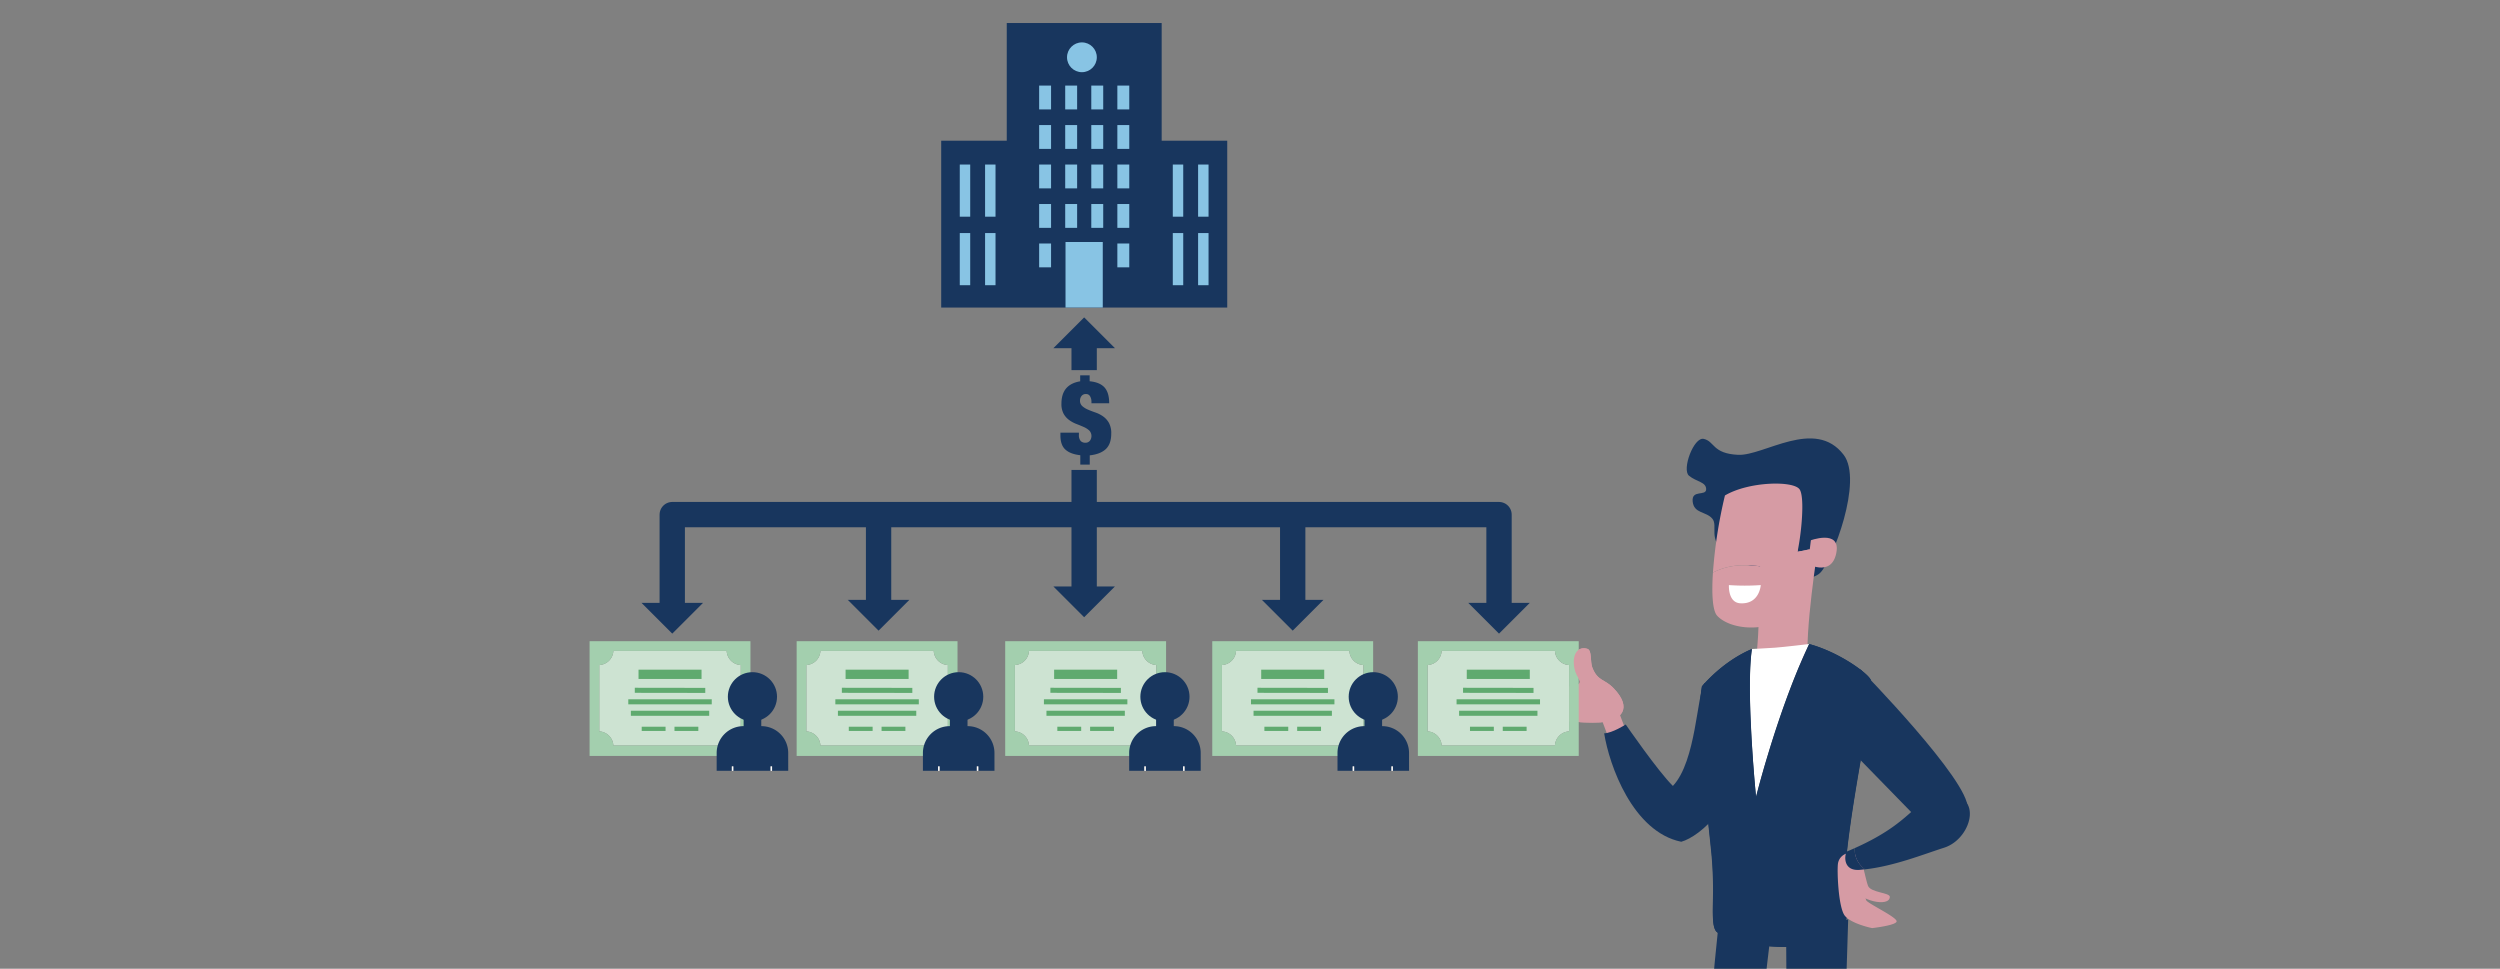 <svg xmlns="http://www.w3.org/2000/svg" width="1200" height="465" viewBox="0 0 1200 465"><rect x="0" y="0" width="1200" height="465" fill="#808080" stroke="none"/><title>hvad-er-en-aktie</title><rect x="770.65" y="340.92" width="9.01" height="17.27" transform="translate(1623.66 405.16) rotate(159.48)" fill="#d69ba4"/><path d="M817.78,210.66c-4.74-1.05-10.61,14.73-7.07,17.68s8.25,2.95,8.25,6.48-7.07,0-6.48,5.89,6.48,4.71,9.43,8.25-2.36,10,6.48,16.5,37.41,17.39,45.37,9.43c5.89-5.89,20.62-44.19,11.2-56.57-13.72-18-38.3.59-50.68,0S823.09,211.84,817.78,210.66Z" fill="#18365e"/><path d="M868.46,259.57l-1.77,10.61s12.3,7.42,14.73-4.71C883.78,253.68,868.46,259.57,868.46,259.57Z" fill="#d69ba4"/><path d="M867.87,319.09c-1.77-15.32,4.71-56,4.71-56l-27.7,1.77s0,40.07-2.36,55.39Z" fill="#d69ba4"/><path d="M869.64,234.23c-5.89-9.43-38-6.15-41,1.47-.2.51-.43,1.24-.68,2.16,11.32-6.77,32.6-7.23,35.74-3,2.53,3.37,1.14,20-.93,30l5.92-1.18C870.52,250.08,871.12,236.6,869.64,234.23Z" fill="#18365e"/><path d="M862.82,264.86c-.83,4-1.76,7-2.61,7.68-3.71,3-9.43-1.18-23-1.18a31.81,31.81,0,0,0-15,3.48c-.63,9.47-.3,18.14,2,20.68,6.21,6.8,24.75,8.94,36.53-1.77,3.23-2.94,6.17-16.56,7.94-30.08Z" fill="#d69ba4"/><path d="M863.75,234.82c3.54,4.71-.59,35.36-3.54,37.71-3.71,3-9.43-1.18-23-1.18a31.8,31.8,0,0,0-15,3.48,228.58,228.58,0,0,1,5.76-37C839.33,231.1,860.61,230.64,863.75,234.82Z" fill="#d69ba4"/><path d="M893.17,321.44s52.44,53.62,51.27,66.59-25.34,3.54-25.34,3.54l-46.55-47.73S859,312.61,893.17,321.44Z" fill="#18365e"/><path d="M845.17,280.84a109.71,109.71,0,0,1-15.29,0s-.56,8.38,5.46,8.74C844.62,290.12,845.17,280.84,845.17,280.84Z" fill="#fff"/><path d="M817,329.46c4-4.7,12.47-13,24-17.94-3,20.55,2,71,2,71s10.48-41.9,25.5-73.36c13.77,3.73,27,13.18,29.3,16.79,2.95,4.71-7.14,46.2-11.2,82.5-1.22,10.93-.17,18.2.14,24.35-16.17,2.61-44.76,5.33-64.37-.67a188.56,188.56,0,0,0-.71-22.1C818.86,382.74,813.92,347,817,329.46Z" fill="#18365e"/><path d="M840.93,311.51c-.11,0,5-.2,11.09-.62,4-.28,16.5-1.77,16.37-1.76-15,31.46-25.5,73.36-25.5,73.36S837.89,332.07,840.93,311.51Z" fill="#fff"/><path d="M886.63,432.77c.28,5.52,0,10.15-3.09,15.72-8.84,9.43-48.91,7.07-59.52-1.18-2-2-1.88-7.28-1.77-15.21C841.87,438.1,870.47,435.38,886.63,432.77Z" fill="#18365e"/><path d="M886.49,408.42c4.06-36.29,14.14-77.78,11.2-82.5-2.25-3.6-15.53-13.06-29.3-16.79-15,31.46-25.5,73.36-25.5,73.36s-5-50.42-2-71c-11.5,4.93-19.94,13.24-24,17.94-3,17.55,1.9,53.28,4.59,80.55a188.57,188.57,0,0,1,.71,22.1c-.11,7.93-.25,13.18,1.77,15.21,10.61,8.25,50.68,10.61,59.52,1.18,3.06-5.57,3.37-10.2,3.09-15.72C886.32,426.62,885.27,419.35,886.49,408.42Z" fill="#18365e"/><path d="M857.26,447c.59,1.77-2,143,17.09,238.65L891.74,683c-2-11.25-8.12-130.14-8.12-130.14s2.26-70,3.51-111.58Z" fill="#18365e"/><path d="M825.15,440.77c.47,1.7-16.5,120.21,1.74,235.05l16.57-1.63c-1.34-10.81-4.2-122.82-4.2-122.82s6-65.68,10.81-104.12Z" fill="#18365e"/><path d="M818.17,327.87c-3.66,5.32-3.94,37.45-15.18,49.38-7.15-7-22.64-29.49-22.64-29.49S773.92,351.89,770,352c2.46,15.43,13.77,47.25,37,52.05,9-2.52,28-18.53,31.58-49.24S822.64,327.76,818.17,327.87Z" fill="#18365e"/><path d="M889.48,409.56a6,6,0,0,0-7.19,4.57c-.63,2.53,0,21.56,3.27,25.48s13.06,5.88,13.06,5.88,11.76-1.31,11.76-3.27S898,434.38,896,432.42,897.31,411.52,889.48,409.56Z" fill="#d69ba4"/><path d="M907.11,430.46c0-2-9.14-2-10.45-5.23s-2.71-13.87-5.27-14.45-4.52,8.57-1.91,15.1S907.11,435.69,907.11,430.46Z" fill="#d69ba4"/><path d="M890.24,407.11c28.24-12.59,27.67-22.78,40.7-25,21.78-3.76,16.32,20.3,2.25,24.78-10,3.2-24.09,8.86-38,10.4A11.76,11.76,0,0,1,890.24,407.11Z" fill="#18365e"/><path d="M886.69,408.65c1.23-.53,2.41-1,3.55-1.55a11.76,11.76,0,0,0,5,10.15l-2,.23C883.79,418.62,885.48,409.17,886.69,408.65Z" fill="#18365e"/><path d="M758.3,327.43c-.69,4.7-28.63.28-31.47,3.32-1.11,1.19,6.3,12.36,8.48,13.43s25.39,3.14,32.75,2.57c10.49-.82,15.62-6.86,6.47-16.39-4.36-4.54-7.72-3.38-10.23-10-1.06-2.79-.11-8.23-2.36-8.92-4.42-1.34-7.31,2.33-6.34,8.66C756.25,324.38,758.52,326,758.3,327.43Z" fill="#d69ba4"/><path d="M348.8,312.44H294.42a7.14,7.14,0,0,1-6.77,6.77v31.86a7.14,7.14,0,0,1,6.77,6.77H348.8a7.14,7.14,0,0,1,6.77-6.77V319.22A7.14,7.14,0,0,1,348.8,312.44Z" fill="#cde3d2"/><path d="M283,307.79v55.06h77.22V307.79Zm72.93,43.26-.36,0v0a7.14,7.14,0,0,0-6.77,6.77h0c0,.12,0,.24,0,.36,0-.12,0-.24,0-.36H294.42c0,.12,0,.24,0,.36,0-.12,0-.24,0-.36h0a7.14,7.14,0,0,0-6.77-6.77v0l-.36,0,.36,0V319.22l-.36,0,.36,0v0a7.14,7.14,0,0,0,6.77-6.77h0c0-.12,0-.24,0-.36,0,.12,0,.24,0,.36H348.8c0-.12,0-.24,0-.36,0,.12,0,.24,0,.36h0a7.14,7.14,0,0,0,6.77,6.77v0l.36,0-.36,0v31.86Z" fill="#a3cfae"/><line x1="306.49" y1="323.67" x2="336.74" y2="323.67" fill="none" stroke="#5faa6f" stroke-miterlimit="10" stroke-width="4.46"/><line x1="301.58" y1="336.87" x2="341.64" y2="336.87" fill="none" stroke="#5faa6f" stroke-miterlimit="10" stroke-width="2.43"/><line x1="302.81" y1="342.37" x2="340.42" y2="342.37" fill="none" stroke="#5faa6f" stroke-miterlimit="10" stroke-width="2.43"/><line x1="304.7" y1="331.34" x2="338.53" y2="331.39" fill="none" stroke="#5faa6f" stroke-miterlimit="10" stroke-width="2.43"/><line x1="323.75" y1="349.84" x2="335.2" y2="349.84" fill="none" stroke="#5faa6f" stroke-miterlimit="10" stroke-width="2.03"/><line x1="308.02" y1="349.84" x2="319.47" y2="349.84" fill="none" stroke="#5faa6f" stroke-miterlimit="10" stroke-width="2.03"/><circle cx="361.17" cy="334.44" r="11.8" fill="#18365e"/><rect x="356.94" y="341.4" width="8.47" height="10.89" fill="#18365e"/><path d="M378.34,361.42a12.87,12.87,0,0,0-12.87-12.87h-8.59A12.87,12.87,0,0,0,344,361.42V370h7.27v-2.15H352V370h17.88v-2.15h.72V370h7.75Z" fill="#18365e"/><rect x="351.28" y="367.86" width="0.72" height="2.15" fill="#fff"/><rect x="369.87" y="367.86" width="0.72" height="2.15" fill="#fff"/><polyline points="322.68 291.35 322.68 247.02 719.53 247.02 719.53 291.35" fill="none" stroke="#18365e" stroke-linejoin="round" stroke-width="12.16"/><polygon points="307.91 289.37 337.46 289.37 322.68 304.14 307.91 289.37" fill="#18365e"/><polygon points="734.31 289.37 704.76 289.37 719.53 304.14 734.31 289.37" fill="#18365e"/><line x1="520.39" y1="225.56" x2="520.39" y2="283.48" fill="none" stroke="#18365e" stroke-linejoin="round" stroke-width="12.16"/><polygon points="535.16 281.5 505.62 281.5 520.39 296.27 535.16 281.5" fill="#18365e"/><line x1="520.39" y1="165.14" x2="520.39" y2="177.66" fill="none" stroke="#18365e" stroke-linejoin="round" stroke-width="12.16"/><polygon points="535.16 167.12 505.62 167.12 520.39 152.35 535.16 167.12" fill="#18365e"/><line x1="620.5" y1="247.37" x2="620.5" y2="289.92" fill="none" stroke="#18365e" stroke-linejoin="round" stroke-width="12.16"/><polygon points="635.27 287.94 605.72 287.94 620.5 302.71 635.27 287.94" fill="#18365e"/><line x1="421.72" y1="247.37" x2="421.72" y2="289.92" fill="none" stroke="#18365e" stroke-linejoin="round" stroke-width="12.16"/><polygon points="436.49 287.94 406.94 287.94 421.71 302.71 436.49 287.94" fill="#18365e"/><polygon points="557.6 67.54 557.6 11.05 483.24 11.05 483.24 67.54 451.78 67.54 451.78 147.63 589.07 147.63 589.07 67.54 557.6 67.54" fill="#18365e"/><rect x="498.79" y="41.08" width="5.72" height="11.44" fill="#88c4e4"/><rect x="511.3" y="41.08" width="5.72" height="11.44" fill="#88c4e4"/><rect x="523.82" y="41.08" width="5.72" height="11.44" fill="#88c4e4"/><rect x="536.33" y="41.08" width="5.72" height="11.44" fill="#88c4e4"/><rect x="498.79" y="60.03" width="5.72" height="11.44" fill="#88c4e4"/><rect x="511.3" y="60.03" width="5.72" height="11.44" fill="#88c4e4"/><rect x="523.82" y="60.03" width="5.72" height="11.44" fill="#88c4e4"/><rect x="536.33" y="60.03" width="5.72" height="11.44" fill="#88c4e4"/><rect x="498.79" y="78.98" width="5.72" height="11.44" fill="#88c4e4"/><rect x="511.3" y="78.98" width="5.72" height="11.44" fill="#88c4e4"/><rect x="523.82" y="78.98" width="5.72" height="11.44" fill="#88c4e4"/><rect x="536.33" y="78.98" width="5.72" height="11.44" fill="#88c4e4"/><rect x="498.79" y="97.93" width="5.72" height="11.44" fill="#88c4e4"/><rect x="511.3" y="97.93" width="5.72" height="11.44" fill="#88c4e4"/><rect x="523.82" y="97.93" width="5.72" height="11.44" fill="#88c4e4"/><rect x="536.33" y="97.93" width="5.72" height="11.44" fill="#88c4e4"/><rect x="498.79" y="116.88" width="5.72" height="11.44" fill="#88c4e4"/><rect x="536.33" y="116.88" width="5.72" height="11.44" fill="#88c4e4"/><rect x="472.84" y="111.87" width="5.01" height="25.03" fill="#88c4e4"/><rect x="460.69" y="111.87" width="5.01" height="25.03" fill="#88c4e4"/><rect x="472.84" y="78.98" width="5.01" height="25.03" fill="#88c4e4"/><rect x="460.69" y="78.98" width="5.01" height="25.03" fill="#88c4e4"/><rect x="575.09" y="111.87" width="5.01" height="25.03" fill="#88c4e4"/><rect x="562.94" y="111.87" width="5.01" height="25.03" fill="#88c4e4"/><rect x="575.09" y="78.98" width="5.01" height="25.03" fill="#88c4e4"/><rect x="562.94" y="78.98" width="5.01" height="25.03" fill="#88c4e4"/><circle cx="519.32" cy="27.5" r="7.15" fill="#88c4e4"/><rect x="511.45" y="116.16" width="17.88" height="31.46" fill="#88c4e4"/><path d="M448.19,312.44H393.81a7.14,7.14,0,0,1-6.77,6.77v31.86a7.14,7.14,0,0,1,6.77,6.77h54.38a7.14,7.14,0,0,1,6.77-6.77V319.22A7.14,7.14,0,0,1,448.19,312.44Z" fill="#cde3d2"/><path d="M382.39,307.79v55.06h77.22V307.79Zm72.93,43.26-.36,0v0a7.14,7.14,0,0,0-6.77,6.77h0c0,.12,0,.24,0,.36,0-.12,0-.24,0-.36H393.81c0,.12,0,.24,0,.36,0-.12,0-.24,0-.36h0a7.14,7.14,0,0,0-6.77-6.77v0l-.36,0,.36,0V319.22l-.36,0,.36,0v0a7.14,7.14,0,0,0,6.77-6.77h0c0-.12,0-.24,0-.36,0,.12,0,.24,0,.36h54.38c0-.12,0-.24,0-.36,0,.12,0,.24,0,.36h0a7.14,7.14,0,0,0,6.77,6.77v0l.36,0-.36,0v31.86Z" fill="#a3cfae"/><line x1="405.88" y1="323.67" x2="436.13" y2="323.67" fill="none" stroke="#5faa6f" stroke-miterlimit="10" stroke-width="4.46"/><line x1="400.97" y1="336.87" x2="441.03" y2="336.87" fill="none" stroke="#5faa6f" stroke-miterlimit="10" stroke-width="2.43"/><line x1="402.2" y1="342.37" x2="439.81" y2="342.37" fill="none" stroke="#5faa6f" stroke-miterlimit="10" stroke-width="2.43"/><line x1="404.09" y1="331.34" x2="437.92" y2="331.39" fill="none" stroke="#5faa6f" stroke-miterlimit="10" stroke-width="2.43"/><line x1="423.15" y1="349.84" x2="434.59" y2="349.84" fill="none" stroke="#5faa6f" stroke-miterlimit="10" stroke-width="2.03"/><line x1="407.42" y1="349.84" x2="418.86" y2="349.84" fill="none" stroke="#5faa6f" stroke-miterlimit="10" stroke-width="2.03"/><path d="M548.3,312.44H493.92a7.14,7.14,0,0,1-6.77,6.77v31.86a7.14,7.14,0,0,1,6.77,6.77H548.3a7.14,7.14,0,0,1,6.77-6.77V319.22A7.14,7.14,0,0,1,548.3,312.44Z" fill="#cde3d2"/><path d="M482.5,307.79v55.06h77.22V307.79Zm72.93,43.26-.36,0v0a7.14,7.14,0,0,0-6.77,6.77h0c0,.12,0,.24,0,.36,0-.12,0-.24,0-.36H493.92c0,.12,0,.24,0,.36,0-.12,0-.24,0-.36h0a7.14,7.14,0,0,0-6.77-6.77v0l-.36,0,.36,0V319.22l-.36,0,.36,0v0a7.14,7.14,0,0,0,6.77-6.77h0c0-.12,0-.24,0-.36,0,.12,0,.24,0,.36H548.3c0-.12,0-.24,0-.36,0,.12,0,.24,0,.36h0a7.14,7.14,0,0,0,6.77,6.77v0l.36,0-.36,0v31.86Z" fill="#a3cfae"/><line x1="505.98" y1="323.67" x2="536.24" y2="323.67" fill="none" stroke="#5faa6f" stroke-miterlimit="10" stroke-width="4.46"/><line x1="501.08" y1="336.87" x2="541.14" y2="336.87" fill="none" stroke="#5faa6f" stroke-miterlimit="10" stroke-width="2.43"/><line x1="502.3" y1="342.37" x2="539.92" y2="342.37" fill="none" stroke="#5faa6f" stroke-miterlimit="10" stroke-width="2.43"/><line x1="504.19" y1="331.34" x2="538.03" y2="331.39" fill="none" stroke="#5faa6f" stroke-miterlimit="10" stroke-width="2.43"/><line x1="523.25" y1="349.84" x2="534.7" y2="349.84" fill="none" stroke="#5faa6f" stroke-miterlimit="10" stroke-width="2.03"/><line x1="507.52" y1="349.84" x2="518.97" y2="349.84" fill="none" stroke="#5faa6f" stroke-miterlimit="10" stroke-width="2.03"/><path d="M647.69,312.44H593.31a7.14,7.14,0,0,1-6.77,6.77v31.86a7.14,7.14,0,0,1,6.77,6.77h54.38a7.14,7.14,0,0,1,6.77-6.77V319.22A7.14,7.14,0,0,1,647.69,312.44Z" fill="#cde3d2"/><path d="M581.89,307.79v55.06h77.22V307.79Zm72.93,43.26-.36,0v0a7.14,7.14,0,0,0-6.77,6.77h0c0,.12,0,.24,0,.36,0-.12,0-.24,0-.36H593.31c0,.12,0,.24,0,.36,0-.12,0-.24,0-.36h0a7.14,7.14,0,0,0-6.77-6.77v0l-.36,0,.36,0V319.22l-.36,0,.36,0v0a7.14,7.14,0,0,0,6.77-6.77h0c0-.12,0-.24,0-.36,0,.12,0,.24,0,.36h54.38c0-.12,0-.24,0-.36,0,.12,0,.24,0,.36h0a7.14,7.14,0,0,0,6.77,6.77v0l.36,0-.36,0v31.86Z" fill="#a3cfae"/><line x1="605.38" y1="323.67" x2="635.63" y2="323.67" fill="none" stroke="#5faa6f" stroke-miterlimit="10" stroke-width="4.46"/><line x1="600.47" y1="336.87" x2="640.53" y2="336.87" fill="none" stroke="#5faa6f" stroke-miterlimit="10" stroke-width="2.43"/><line x1="601.7" y1="342.37" x2="639.31" y2="342.37" fill="none" stroke="#5faa6f" stroke-miterlimit="10" stroke-width="2.43"/><line x1="603.59" y1="331.34" x2="637.42" y2="331.39" fill="none" stroke="#5faa6f" stroke-miterlimit="10" stroke-width="2.43"/><line x1="622.64" y1="349.84" x2="634.09" y2="349.84" fill="none" stroke="#5faa6f" stroke-miterlimit="10" stroke-width="2.03"/><line x1="606.91" y1="349.84" x2="618.36" y2="349.84" fill="none" stroke="#5faa6f" stroke-miterlimit="10" stroke-width="2.03"/><path d="M746.37,312.44H692a7.14,7.14,0,0,1-6.77,6.77v31.86a7.14,7.14,0,0,1,6.77,6.77h54.38a7.14,7.14,0,0,1,6.77-6.77V319.22A7.14,7.14,0,0,1,746.37,312.44Z" fill="#cde3d2"/><path d="M680.57,307.79v55.06h77.22V307.79Zm72.93,43.26-.36,0v0a7.14,7.14,0,0,0-6.77,6.77h0c0,.12,0,.24,0,.36,0-.12,0-.24,0-.36H692c0,.12,0,.24,0,.36,0-.12,0-.24,0-.36h0a7.14,7.14,0,0,0-6.77-6.77v0l-.36,0,.36,0V319.22l-.36,0,.36,0v0a7.14,7.14,0,0,0,6.77-6.77h0c0-.12,0-.24,0-.36,0,.12,0,.24,0,.36h54.38c0-.12,0-.24,0-.36,0,.12,0,.24,0,.36h0a7.14,7.14,0,0,0,6.77,6.77v0l.36,0-.36,0v31.86Z" fill="#a3cfae"/><line x1="704.05" y1="323.67" x2="734.3" y2="323.67" fill="none" stroke="#5faa6f" stroke-miterlimit="10" stroke-width="4.46"/><line x1="699.15" y1="336.87" x2="739.21" y2="336.87" fill="none" stroke="#5faa6f" stroke-miterlimit="10" stroke-width="2.43"/><line x1="700.37" y1="342.37" x2="737.98" y2="342.37" fill="none" stroke="#5faa6f" stroke-miterlimit="10" stroke-width="2.43"/><line x1="702.26" y1="331.34" x2="736.09" y2="331.39" fill="none" stroke="#5faa6f" stroke-miterlimit="10" stroke-width="2.43"/><line x1="721.32" y1="349.84" x2="732.77" y2="349.84" fill="none" stroke="#5faa6f" stroke-miterlimit="10" stroke-width="2.03"/><line x1="705.59" y1="349.84" x2="717.04" y2="349.84" fill="none" stroke="#5faa6f" stroke-miterlimit="10" stroke-width="2.03"/><path d="M511.46,215.86Q509,213.71,509,209v-1.33h8.88v.94a4.31,4.31,0,0,0,.84,3.06,3,3,0,0,0,2.22.84,2.67,2.67,0,0,0,2.2-.94,3.82,3.82,0,0,0-.3-4.93,9.67,9.67,0,0,0-2.67-1.7q-1.6-.71-3.48-1.43a15,15,0,0,1-3.48-1.88,9.35,9.35,0,0,1-2.66-3,9.86,9.86,0,0,1-1.06-4.89q0-9.23,9-10.71v-2.86h4.54V183q4.93.49,7.16,3t2.22,7.58H523.9v-.74a5.09,5.09,0,0,0-.64-2.59,2.13,2.13,0,0,0-2-1.11,2.49,2.49,0,0,0-2.17,1,3.52,3.52,0,0,0-.69,2.1,3.44,3.44,0,0,0,1.11,2.71,10.13,10.13,0,0,0,2.79,1.7q1.68.72,3.6,1.38a14.38,14.38,0,0,1,3.6,1.85,9.63,9.63,0,0,1,2.79,3.11,10.24,10.24,0,0,1,1.11,5.13q0,5-2.62,7.45t-7.7,3v4.44h-4.54V218.5Q513.88,218,511.46,215.86Z" fill="#18365e"/><path d="M758.28,326.91v.61s0-.06,0-.09A1.5,1.5,0,0,0,758.28,326.91Z" fill="none"/><path d="M774.53,330.36c-4.36-4.54-7.72-3.38-10.23-10-1.06-2.79-.11-8.23-2.36-8.92-4.42-1.34-7.31,2.33-6.34,8.66.58,3.79,2.41,5.47,2.68,6.81v0a1.5,1.5,0,0,1,0,.52s0,.06,0,.09v19.13a88.57,88.57,0,0,0,9.78.1C778.55,345.93,783.69,339.89,774.53,330.36Z" fill="#d69ba4"/><circle cx="460.17" cy="334.44" r="11.8" fill="#18365e"/><rect x="455.94" y="341.4" width="8.47" height="10.89" fill="#18365e"/><path d="M477.34,361.42a12.87,12.87,0,0,0-12.87-12.87h-8.59A12.87,12.87,0,0,0,443,361.42V370h7.27v-2.15H451V370h17.88v-2.15h.72V370h7.75Z" fill="#18365e"/><rect x="450.28" y="367.86" width="0.72" height="2.15" fill="#fff"/><rect x="468.87" y="367.86" width="0.72" height="2.15" fill="#fff"/><circle cx="559.17" cy="334.44" r="11.8" fill="#18365e"/><rect x="554.94" y="341.4" width="8.47" height="10.89" fill="#18365e"/><path d="M576.34,361.42a12.87,12.87,0,0,0-12.87-12.87h-8.59A12.87,12.87,0,0,0,542,361.42V370h7.27v-2.15H550V370h17.88v-2.15h.72V370h7.75Z" fill="#18365e"/><rect x="549.28" y="367.86" width="0.72" height="2.15" fill="#fff"/><rect x="567.87" y="367.86" width="0.72" height="2.15" fill="#fff"/><circle cx="659.17" cy="334.44" r="11.8" fill="#18365e"/><rect x="654.94" y="341.4" width="8.47" height="10.89" fill="#18365e"/><path d="M676.34,361.42a12.87,12.87,0,0,0-12.87-12.87h-8.59A12.87,12.87,0,0,0,642,361.42V370h7.27v-2.15H650V370h17.88v-2.15h.72V370h7.75Z" fill="#18365e"/><rect x="649.28" y="367.86" width="0.72" height="2.15" fill="#fff"/><rect x="667.87" y="367.86" width="0.72" height="2.15" fill="#fff"/></svg>